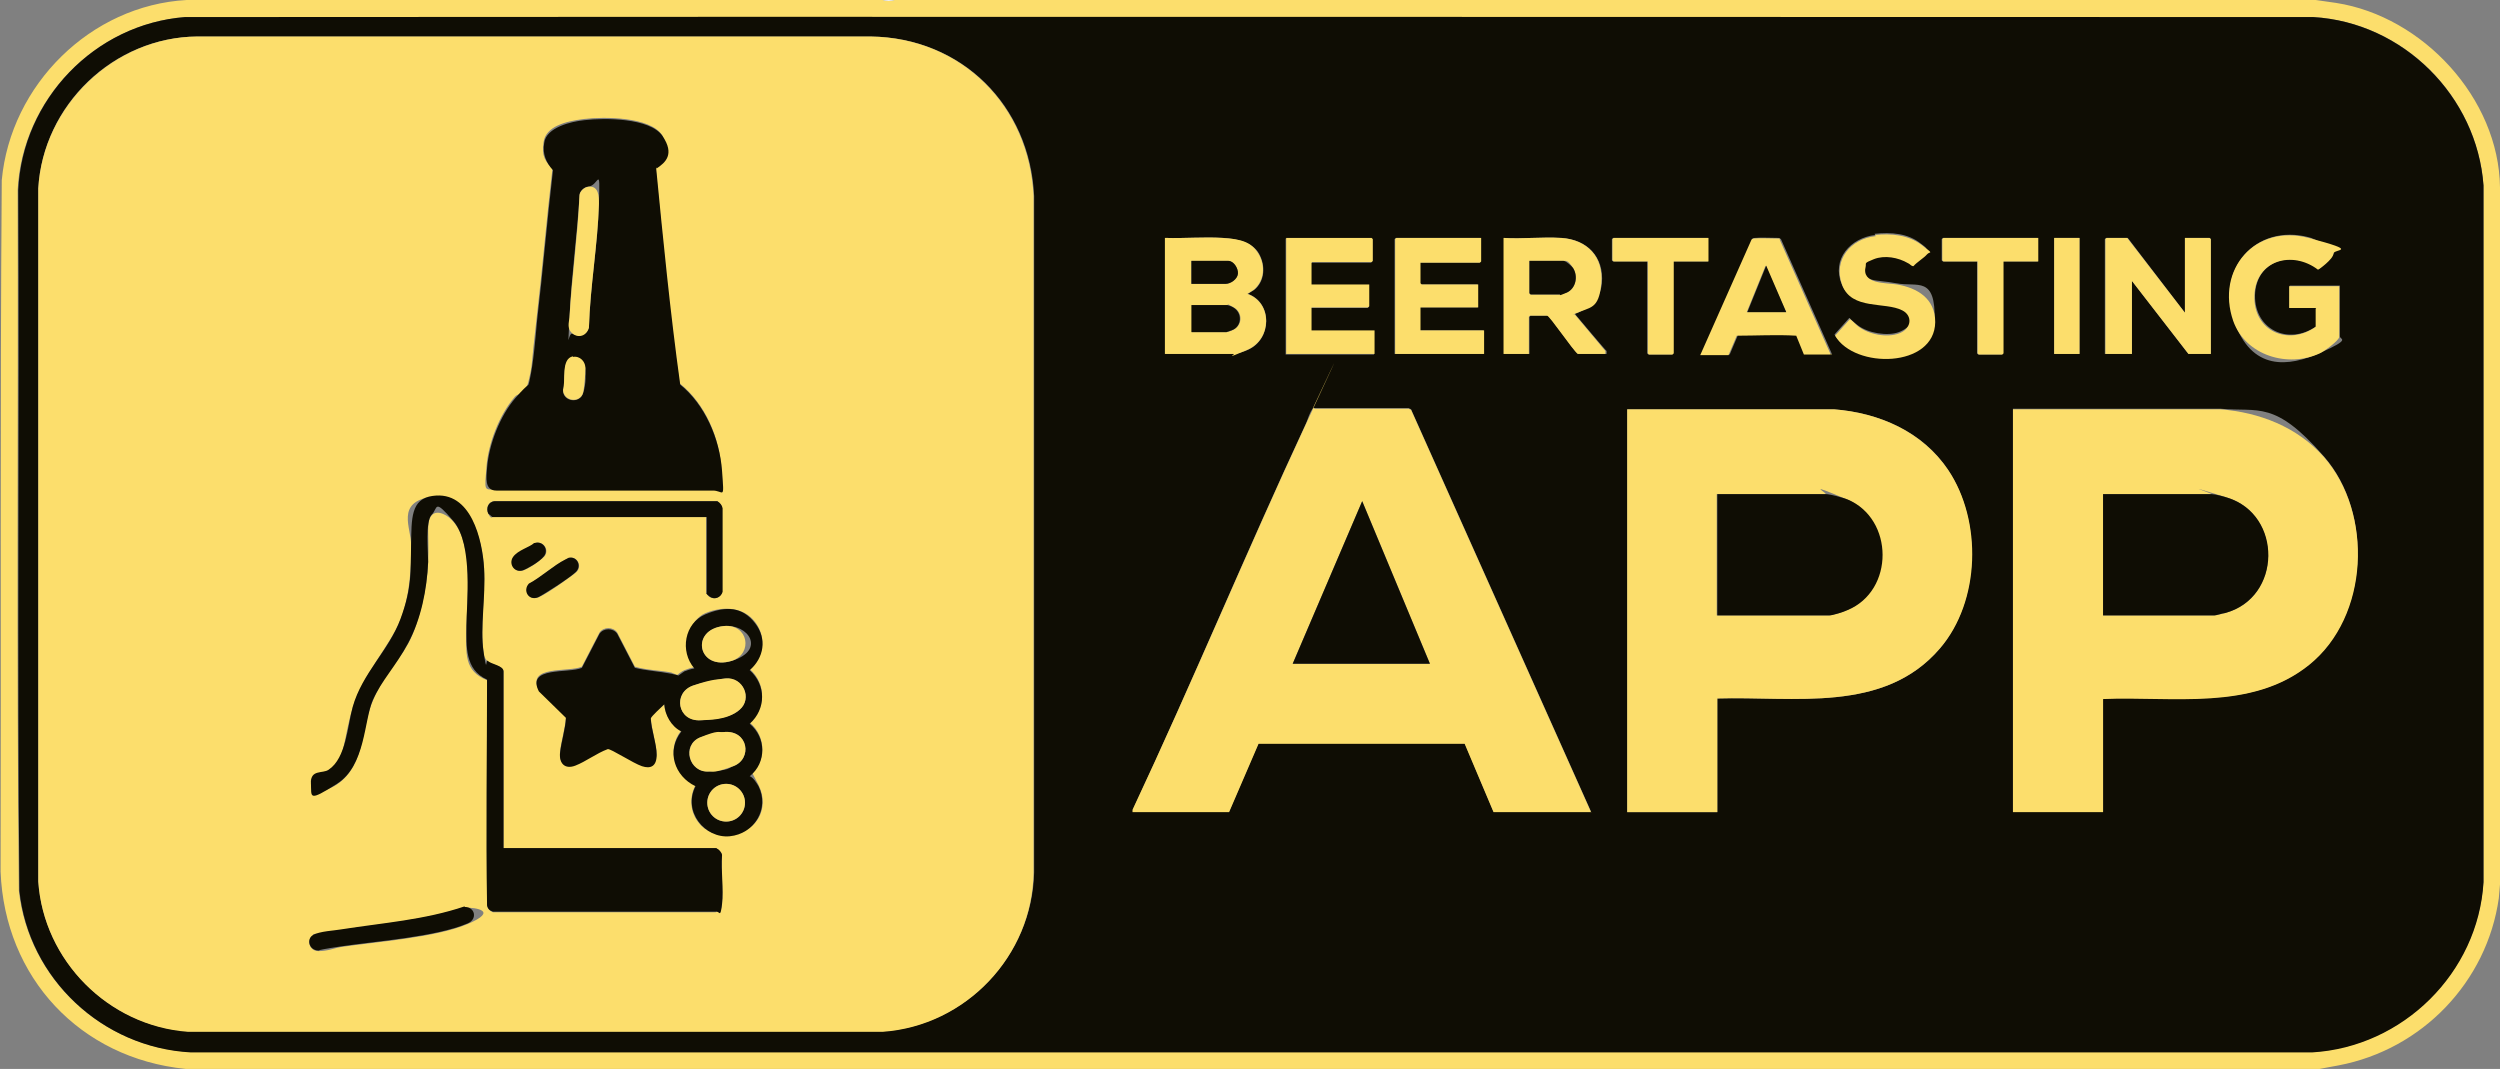 <?xml version="1.0" encoding="UTF-8"?>
<svg id="Ebene_1" xmlns="http://www.w3.org/2000/svg" version="1.1" viewBox="0 0 424.5 181.5">
  <rect x="0" y="0" width="424.5" height="181.5" fill="#808080" stroke="none"/>
  <!-- Generator: Adobe Illustrator 29.4.0, SVG Export Plug-In . SVG Version: 2.1.0 Build 152)  -->
  <path d="M149.9,0c.5.2,1.5.2,2,0h241.3l3.5.5c14.7,2.3,27.6,16.2,27.8,31.3s0,.6.1.8v116.4l-.3,3.5c-2,14.2-13,25.7-27.2,28.4s-2.6.3-3.9.6H31.5c-17.9-1.8-30.7-15.5-31.4-33.5C.2,108.9,0,69.7.3,30.6,1.8,14.4,15.4.9,31.7,0h118.2ZM31.4,2.9C16.1,4.1,3.8,16.9,3,32.2c.1,39.7-.2,79.4.2,119,1.6,14.9,14.1,26.7,29.1,27.4,120.1,0,240.1,0,360.2,0,15.4-.8,28.2-13.4,29.2-28.9V31.5c-1.1-15.2-13.6-27.7-28.9-28.6-120.5,0-240.9,0-361.4,0Z" fill="#fcde6c"/>
  <path d="M151.9,0c-.5.2-1.5.2-2,0h2Z" fill="#fffffe"/>
  <path d="M31.4,2.9c120.5-.1,240.9,0,361.4,0,15.2.9,27.8,13.4,28.9,28.6v118.3c-.9,15.4-13.7,28-29.1,28.9-120.1,0-240.1,0-360.2,0-15-.8-27.5-12.5-29.1-27.4-.4-39.7,0-79.4-.2-119C3.8,16.9,16.1,4.1,31.4,2.9ZM33.5,6.2c-14.2.1-26.2,11.6-27,25.8v117.6c.9,13.5,11.9,24.6,25.4,25.5h118.1c14.1-1,25.3-12.9,25.6-27V33.3c-.7-15.4-12.3-26.9-27.7-27.1H33.5ZM318.4,39.9c-4.2.5-7.4,4.1-5.7,8.3s7.3,2.8,10.2,4.3,1.4,3.2-.5,3.9-5.2.2-7-1.2-1.1-1.2-1.4-1.2l-2.5,2.8c3.3,5.7,16.8,5.5,17-2.3s-2.9-5.7-6.5-6.4-6.1,0-5.3-3.1.9-1,1.4-1.2c1.8-.7,4.1-.3,5.8.7s.5.6.9.5c.6-.7,1.8-1.3,2.3-2s-.4-1.2-.9-1.6c-2.2-1.8-5.1-2-7.9-1.7ZM393.3,52.3v3.1c-4.7,3.3-10.5.6-10.4-5.3.2-6,6.4-7.7,10.8-4.4.2,0,2.6-2.4,2.6-2.7,0-.9-3.4-2.5-4.2-2.7-9.1-2.4-15.8,5.4-12.8,14.1s9.3,7.9,14.7,5.5,3.3-2.2,3.3-2.8v-8.6h-8.5v3.7h4.6ZM197.9,40.4v19.7h11.7c.3,0,2-.5,2.3-.7,4.1-1.8,4.2-8,0-9.5l1.1-.7c1.8-1.5,1.9-4.1.8-6.1s-3.9-2.6-6.1-2.7c-3.2-.2-6.5.1-9.7,0ZM222.7,44.6h10.1s.2-.2.2-.2v-3.7s-.2-.2-.2-.2h-14.5v19.7h15v-4h-10.7v-3.9h9.6s.2-.2.2-.2v-3.7h-9.8v-3.7ZM251.5,40.4h-14.5s-.2.2-.2.2v19.5h15.1v-4h-10.8v-3.9h9.8v-3.9h-9.6s-.2-.2-.2-.2v-3.5h10.1s.2-.2.2-.2v-4ZM265.1,40.4c-3.1-.2-6.6.2-9.7,0v19.7h4.3v-6.3s.2-.2.2-.2h2.9c.4,0,4.3,5.9,5.2,6.5h4.8v-.5c-.1,0-5.3-6.2-5.3-6.2,0-.3,0-.2.2-.2,2.4-1,4-2.3,4.3-5.1.4-4.5-2.5-7.4-6.8-7.7ZM290.1,40.4h-16.2s-.2.2-.2.2v3.6s.2.2.2.2h5.8v15.6s.2.2.2.2h4s.2-.2.2-.2v-15.6h5.9v-4ZM311.1,60.2l-8.7-19.6c-.1-.1-.3-.1-.4-.2-.8,0-3.2-.1-4,0s-.3,0-.4.2l-8.7,19.6h4.8l1.4-3.3c3.4,0,6.8-.1,10.1,0l1.3,3.2h4.8ZM346.1,40.4h-16.2s-.2.2-.2.2v3.6s.2.2.2.2h5.8v15.6s.2.2.2.2h4s.2-.2.2-.2v-15.6h5.9v-4ZM353.1,40.4h-4.3v19.7h4.3v-19.7ZM361.2,40.4h-3.6s-.2.2-.2.2v19.5h4.6v-12.4c0,0,9.6,12.4,9.6,12.4h3.8v-19.5s-.2-.2-.2-.2h-4.2v12.7c0,0-9.7-12.7-9.7-12.7ZM270.2,137.9l-30.6-68.4-.4-.2h-15.9c-.3,0-.3,0-.5.2-.3.4-.8,1.7-1,2.3-10.1,21.7-19.3,43.9-29.4,65.6v.4c0,0,16.3,0,16.3,0l5-11.6h35s4.9,11.6,4.9,11.6h16.6ZM291.6,118.6c13-.4,28.3,2.6,37.8-8.5,6.8-8,7.1-21.7,1.4-30.3-4.3-6.5-11.7-9.7-19.4-10.3h-35.1v68.4h15.3v-19.3ZM357.1,118.6c11.7-.5,25.2,2.2,35-5.8,10.1-8.2,10.9-25.7,2.5-35.3s-11-7.5-17.6-8.1h-35.2v68.4h15.3v-19.3Z" fill="#0f0d04"/>
  <g>
    <g>
      <path d="M357.1,118.6v19.3h-15.3v-68.4h35.2c6.6.5,13.1,3,17.6,8.1,8.4,9.6,7.7,27.1-2.5,35.3-9.8,7.9-23.3,5.3-35,5.8ZM357.1,104.5h18.9c.3,0,1.4-.3,1.8-.4,9.7-2.6,9.7-16.7.4-19.6s-2.2-.6-2.7-.6h-18.4v20.6Z" fill="#fcde6c"/>
      <path d="M357.1,104.5v-20.6h18.4c.6,0,2.1.4,2.7.6,9.4,2.9,9.3,17-.4,19.6-.3,0-1.5.4-1.8.4h-18.9Z" fill="#0f0d04"/>
    </g>
    <g>
      <path d="M270.2,137.9h-16.6l-4.9-11.6h-35s-5,11.6-5,11.6h-16.4v-.4c10.2-21.7,19.4-43.9,29.5-65.6s.8-1.9,1-2.3.2-.3.5-.2h15.9s.4.2.4.2l30.6,68.4ZM242.8,112.7l-11.5-27.6-11.8,27.6h23.3Z" fill="#fcde6c"/>
      <polygon points="242.8 112.7 219.5 112.7 231.3 85.1 242.8 112.7" fill="#0f0d04"/>
      <g>
        <path d="M291.6,118.6v19.3h-15.3v-68.4h35.1c7.7.6,15,3.8,19.4,10.3,5.8,8.6,5.5,22.3-1.4,30.3-9.5,11.1-24.8,8.1-37.8,8.5ZM291.6,104.5h18.9c.6,0,2.5-.6,3.1-.9,7.9-3.3,7.8-15.5,0-18.8s-2.9-.9-3.7-.9h-18.4v20.6Z" fill="#fcde6c"/>
        <path d="M291.6,104.5v-20.6h18.4c.8,0,2.9.6,3.7.9,7.9,3.3,8,15.5,0,18.8-.6.3-2.5.9-3.1.9h-18.9Z" fill="#0f0d04"/>
      </g>
    </g>
  </g>
  <g>
    <path d="M361.2,40.4l9.8,12.7v-12.7c0,0,4.2,0,4.2,0,0,0,.2.2.2.2v19.5h-3.8l-9.6-12.4v12.4c0,0-4.5,0-4.5,0v-19.5s.2-.2.2-.2h3.6Z" fill="#fcde6c"/>
    <path d="M265.1,40.4c4.4.3,7.2,3.2,6.8,7.7s-1.9,4-4.3,5.1-.3,0-.2.2l5.2,6.2v.5c.1,0-4.7,0-4.7,0-.8-.6-4.8-6.5-5.2-6.5h-2.9s-.2.2-.2.2v6.3h-4.3v-19.7c3.2.2,6.6-.2,9.7,0ZM259.7,44.3v5.5s.2.2.2.2h5c0,0,1-.3,1.1-.3,1.6-.7,2-2.8,1.1-4.2s-1.2-1.2-1.6-1.2h-5.8Z" fill="#fcde6c"/>
    <path d="M393.3,52.3h-4.6v-3.7h8.5v8.6c0,.6-2.6,2.5-3.3,2.8-5.4,2.5-12.6.4-14.7-5.5-3-8.7,3.7-16.5,12.8-14.1s4.2,1.8,4.2,2.7-2.5,2.7-2.6,2.7c-4.3-3.3-10.6-1.7-10.8,4.4-.2,6,5.7,8.6,10.4,5.3v-3.1Z" fill="#fcde6c"/>
    <path d="M251.5,40.4v4s-.2.2-.2.2h-10.1v3.5s.2.2.2.2h9.6v3.9h-9.8v3.9h10.8v4h-15.1v-19.5s.2-.2.2-.2h14.5Z" fill="#fcde6c"/>
    <path d="M222.7,44.6v3.7h9.8v3.7s-.2.2-.2.2h-9.6v3.9h10.7v4h-15v-19.7h14.5s.2.2.2.2v3.7s-.2.2-.2.2h-10.1Z" fill="#fcde6c"/>
    <path d="M311.1,60.2h-4.8l-1.3-3.2c-3.3-.2-6.8,0-10.1,0l-1.4,3.3h-4.8l8.7-19.6c.1-.2.3-.1.4-.2.8-.1,3.2,0,4,0s.3,0,.4.2l8.7,19.6ZM303.3,53l-3.5-7.9-3.2,7.9h6.6Z" fill="#fcde6c"/>
    <path d="M318.4,39.9c2.7-.3,5.7,0,7.9,1.7s1.4,1,.9,1.6-1.7,1.3-2.3,2c-.4,0-.6-.4-.9-.5-1.7-1-4-1.4-5.8-.7s-1.3.7-1.4,1.2c-.8,3.1,3.4,2.8,5.3,3.1,3.5.6,6.5,2.4,6.5,6.4-.1,7.8-13.7,8-17,2.3l2.5-2.8c.2,0,1.1,1,1.4,1.2,1.8,1.4,4.9,2,7,1.2s2.3-3,.5-3.9c-2.9-1.5-8.6,0-10.2-4.3s1.5-7.9,5.7-8.3Z" fill="#fcde6c"/>
    <path d="M346.1,40.4v4h-5.9v15.6s-.2.2-.2.2h-4s-.2-.2-.2-.2v-15.6h-5.8s-.2-.2-.2-.2v-3.6s.2-.2.2-.2h16.2Z" fill="#fcde6c"/>
    <path d="M290.1,40.4v4h-5.9v15.6s-.2.2-.2.2h-4s-.2-.2-.2-.2v-15.6h-5.8s-.2-.2-.2-.2v-3.6s.2-.2.2-.2h16.2Z" fill="#fcde6c"/>
    <rect x="348.8" y="40.4" width="4.3" height="19.7" fill="#fcde6c"/>
    <g>
      <path d="M197.9,40.4c3.2.1,6.5-.2,9.7,0s4.9.7,6.1,2.7,1,4.6-.8,6.1l-1.1.7c4.3,1.5,4.2,7.7,0,9.5s-2,.7-2.3.7h-11.7v-19.7ZM202.3,48.2h5.8c.8,0,2-.8,2.1-1.7s-.8-2.2-1.6-2.2h-6.3v3.9ZM202.3,56.4h6c0,0,.8-.2.9-.3,1.8-.7,1.9-3,.3-3.9s-.9-.4-1-.4h-6.1v4.6Z" fill="#fcde6c"/>
      <path d="M202.3,56.4v-4.6h6.1c.1,0,.9.3,1,.4,1.6.9,1.5,3.3-.3,3.9s-.8.3-.9.3h-6Z" fill="#0f0d04"/>
      <path d="M202.3,48.2v-3.9h6.3c.9,0,1.7,1.3,1.6,2.2s-1.2,1.7-2.1,1.7h-5.8Z" fill="#0f0d04"/>
    </g>
    <path d="M259.7,44.3h5.8c.4,0,1.4.9,1.6,1.2.9,1.4.5,3.5-1.1,4.2s-1,.3-1.1.3h-5s-.2-.2-.2-.2v-5.5Z" fill="#0f0d04"/>
    <polygon points="303.3 53 296.7 53 299.9 45.1 303.3 53" fill="#0f0d04"/>
  </g>
  <g>
    <path d="M33.5,6.2h114.3c15.4.2,27,11.7,27.7,27.1v114.9c-.2,14.1-11.5,26-25.6,27H31.9c-13.5-1-24.5-12.1-25.4-25.5V32c.8-14.1,12.9-25.7,27-25.8ZM111.4,28.4c1.6-.9,2-4,1-5.5-2.1-3.1-9.9-3.1-13.2-2.7s-6.5,1.3-6.9,3.9.4,3.3,1.5,4.6c-1,8.5-1.7,17-2.7,25.5s-.6,7.3-1.3,10.3-1.6,2-2.4,2.9c-2.6,3-4.5,7.9-4.8,11.9s-.5,3.9,1.6,3.8h36.6c2,0,1.7-1.9,1.7-3.4-.3-5.4-2.8-11.2-7.1-14.6-1.8-12.2-2.9-24.6-4.1-36.9ZM121.7,144.1h-36.2v-30c0-1.1-2.1-1.2-2.7-1.8s-.7-1.2-.7-1.6c-.6-4.1.3-9.7.1-14.1s-2.2-13.2-8.7-12.3-3.6,5.4-3.7,8.3c0,4.4-.2,8.4-1.8,12.6s-6.4,9.3-8.1,14.9-1.1,8.7-4.1,10.7-3.1.8-3,2.3c.1,2.4,3.4.8,4.4.1,4.8-3.2,4.1-9.5,6.1-14.2s4.2-6.4,6-9.7,3.2-9.2,3.4-13.8-.4-6.9.6-8,2.9.1,3.7,1.1c3.4,4,2.3,12.8,2.2,17.7s-.4,7.6,3.5,9.2c0,12.8-.1,25.6,0,38.3.2.6.5.9,1,1.1h37.8c.8-.2,1-.5,1.1-1.3.2-2.6-.2-5.7,0-8.3,0-.4-.6-1-.9-1.1ZM119.9,87.8v12.9s.4.6.5.6c.8.6,2,.2,2.2-.8v-14.2c0-.5-.4-.9-.8-1.2h-37.8c-1,0-1.6,1.1-1.1,2.1s.6.6.7.6h36.3ZM90.8,92.2c-.8.7-3.1,1.7-3.6,2.4-.8,1.2.3,2.8,1.8,2.2s3.4-2.2,3.5-2.4c.8-1.1-.3-2.6-1.6-2.2ZM96.7,94.7c-.2,0-.4.2-.6.3-2.1,1-4.2,3-6.2,4.1-1.1,1.3,0,3,1.6,2.3s5.9-3.8,6.4-4.3c1-1,.1-2.6-1.1-2.4ZM127.3,131.8v-.2c2.9-2.3,2.8-6.6,0-8.9,2.8-2.5,2.8-6.6,0-9.1,2.4-2.1,2.9-5.4.9-8s-5.5-2.7-8.4-1.5-4.4,6.3-1.9,9.2c-.6.1-1.2.3-1.7.5s-1.2.8-1.2.8c-.1,0-.7-.3-1-.4-2-.4-4.2-.4-6.2-1l-3-5.8c-.7-1-2.3-1-3,0l-3,5.8c-2.2,1-9.5-.3-7.3,4l4.6,4.5c-.1,1.9-.8,4-1,5.9s.8,2.9,2.6,2.2,3.6-2.1,5.5-2.8c.5,0,4.8,2.6,5.8,2.9s2.5-.4,2.5-1.9-.9-4.2-1-6.2c0-.4,1.9-2,2.3-2.4,0,1.8,1.2,3.8,2.9,4.6-2.6,3.3-1.2,7.6,2.4,9.3-2.2,4.3,1,9,5.8,8.5s6.8-4.7,4.9-8.5-.9-1.5-1.5-1.7ZM78.9,154c-6.8,2.3-13.9,2.8-20.9,3.9s-4.2.5-4.9,1c-1.1.7-.6,2.6,1,2.6s2.6-.5,3.8-.7c6.1-.9,16.1-1.6,21.5-3.9s1.3-2.8-.5-2.8Z" fill="#fcde6c"/>
    <g>
      <path d="M78.9,154c1.8,0,2.2,2.1.5,2.8-5.4,2.3-15.4,3-21.5,3.9s-2.7.7-3.8.7c-1.6,0-2.1-1.9-1-2.6s3.9-.8,4.9-1c7-1.1,14.1-1.6,20.9-3.9Z" fill="#0f0d04"/>
      <g>
        <path d="M111.4,28.4c1.2,12.3,2.4,24.6,4.1,36.9,4.2,3.4,6.7,9.2,7.1,14.6s.3,3.3-1.7,3.4h-36.6c-2.1,0-1.7-2.3-1.6-3.8.3-4,2.2-8.9,4.8-11.9s2.1-1.7,2.4-2.9c.7-3.1,1-7.1,1.3-10.3,1-8.5,1.7-17,2.7-25.5-1.2-1.3-1.8-2.8-1.5-4.6.3-2.7,4.7-3.7,6.9-3.9,3.3-.4,11.1-.4,13.2,2.7s.5,4.5-1,5.5ZM99.9,31.7c-.7,0-1.5.8-1.5,1.5-.4,6.9-1.4,13.8-1.7,20.7s-.3,2.2.6,2.8,2.4.1,2.7-1.1c.2-7,1.5-14.1,1.7-21s0-3.1-1.8-2.9ZM97.3,60.6c-2,.4-1.2,4.1-1.7,5.7,0,1.9,2.8,2.3,3.4.5s.4-3.4.4-4.2-.9-2.1-2.1-1.9Z" fill="#0f0d04"/>
        <path d="M119.9,87.8h-36.3s-.6-.5-.7-.6c-.4-.9,0-2,1.1-2.1h37.8c.5.3.8.7.9,1.2v14.2c-.3,1-1.4,1.4-2.2.8s-.5-.6-.5-.6v-12.9Z" fill="#0f0d04"/>
        <path d="M99.9,31.7c1.8-.2,1.8,1.7,1.8,2.9-.2,6.9-1.5,14.1-1.7,21-.3,1.3-1.6,1.9-2.7,1.1s-.7-1.9-.6-2.8c.4-6.9,1.4-13.8,1.7-20.7,0-.7.8-1.4,1.5-1.5Z" fill="#fcde6c"/>
        <path d="M97.3,60.6c1.2-.2,2.1.8,2.1,1.9s-.2,3.5-.4,4.2c-.5,1.8-3.3,1.5-3.4-.5.5-1.5-.4-5.3,1.7-5.7Z" fill="#fcde6c"/>
      </g>
      <g>
        <path d="M121.7,144.1c.3,0,.9.7.9,1.1-.2,2.7.3,5.7,0,8.3s-.4,1.1-1.1,1.3h-37.8c-.6-.2-.9-.5-1-1.1-.2-12.7,0-25.5,0-38.3-3.8-1.7-3.5-5.7-3.5-9.2s1.2-13.7-2.2-17.7-2.6-2.2-3.7-1.1-.6,6.3-.6,8c-.2,4.7-1.2,9.7-3.4,13.8s-4.5,6.3-6,9.7-1.2,11.1-6.1,14.2-4.3,2.3-4.4-.1,2-1.6,3-2.3c3-2,3.2-7.5,4.1-10.7,1.6-5.7,6.1-9.5,8.1-14.9s1.7-8.2,1.8-12.6-.1-7.8,3.7-8.3c6.5-.9,8.4,7.4,8.7,12.3s-.7,10-.1,14.1.4,1.3.7,1.6c.6.6,2.7.8,2.7,1.8v30h36.2Z" fill="#0f0d04"/>
        <path d="M96.7,94.7c1.3-.2,2.1,1.4,1.1,2.4s-5.7,4-6.4,4.3c-1.6.7-2.7-1.1-1.6-2.3,2.1-1.1,4.2-3.1,6.2-4.1s.4-.2.6-.3Z" fill="#0f0d04"/>
        <path d="M90.8,92.2c1.4-.4,2.4,1.1,1.6,2.2s-3.2,2.3-3.5,2.4c-1.5.6-2.6-1-1.8-2.2s2.9-1.7,3.6-2.4Z" fill="#0f0d04"/>
        <g>
          <path d="M127.3,131.8c.6.2,1.2,1.2,1.5,1.7,1.9,3.8-.7,8.1-4.9,8.5s-8-4.2-5.8-8.5c-3.6-1.7-5-6-2.4-9.3-1.7-.8-2.8-2.8-2.9-4.6-.4.4-2.2,2-2.3,2.4.1,2,1,4.3,1,6.2s-1,2.4-2.5,1.9-5.3-3-5.8-2.9c-1.9.7-3.7,2.1-5.5,2.8s-2.8-.4-2.6-2.2.9-4,1-5.9l-4.6-4.5c-2.2-4.3,5.1-3,7.3-4l3-5.8c.7-1,2.3-1,3,0l3,5.8c2,.5,4.2.6,6.2,1s.9.4,1,.4.9-.6,1.2-.8c.5-.2,1.1-.4,1.7-.5-2.5-2.9-1.7-7.7,1.9-9.2s6.3-1.2,8.4,1.5,1.5,5.9-.9,8c2.8,2.5,2.8,6.6,0,9.1,2.8,2.3,2.9,6.6,0,8.9v.2ZM122.9,106.3c-5.8.6-4.4,7.7,1.4,5.9s2.8-6.3-1.4-5.9ZM123.2,115.2c-1.2.1-4.3.8-5.5,1.2-3.5,1.2-2.7,6.1,1.3,5.9s5.8-1,6.6-1.8c2.2-1.9.6-5.5-2.4-5.3ZM122.9,124.3c-.9,0-3.1.6-4,.9-3.2,1.3-2,6,1.5,5.8s3.3-.6,4.1-.9c3.3-1.2,2.6-6.2-1.6-5.8ZM126.5,136.3c0-1.7-1.4-3.2-3.2-3.2s-3.2,1.4-3.2,3.2,1.4,3.2,3.2,3.2,3.2-1.4,3.2-3.2Z" fill="#0f0d04"/>
          <path d="M123.2,115.2c3-.3,4.6,3.4,2.4,5.3s-5.4,1.7-6.6,1.8c-4,.3-4.8-4.7-1.3-5.9s4.3-1,5.5-1.2Z" fill="#fcde6c"/>
          <path d="M122.9,124.3c4.2-.4,4.9,4.6,1.6,5.8s-3.3.9-4.1.9c-3.4.3-4.7-4.5-1.5-5.8s3-.8,4-.9Z" fill="#fcde6c"/>
          <path d="M122.9,106.3c4.2-.4,5,4.7,1.4,5.9-5.8,1.8-7.2-5.3-1.4-5.9Z" fill="#fcde6c"/>
          <circle cx="123.3" cy="136.3" r="3.2" fill="#fcde6c"/>
        </g>
      </g>
    </g>
  </g>
</svg>